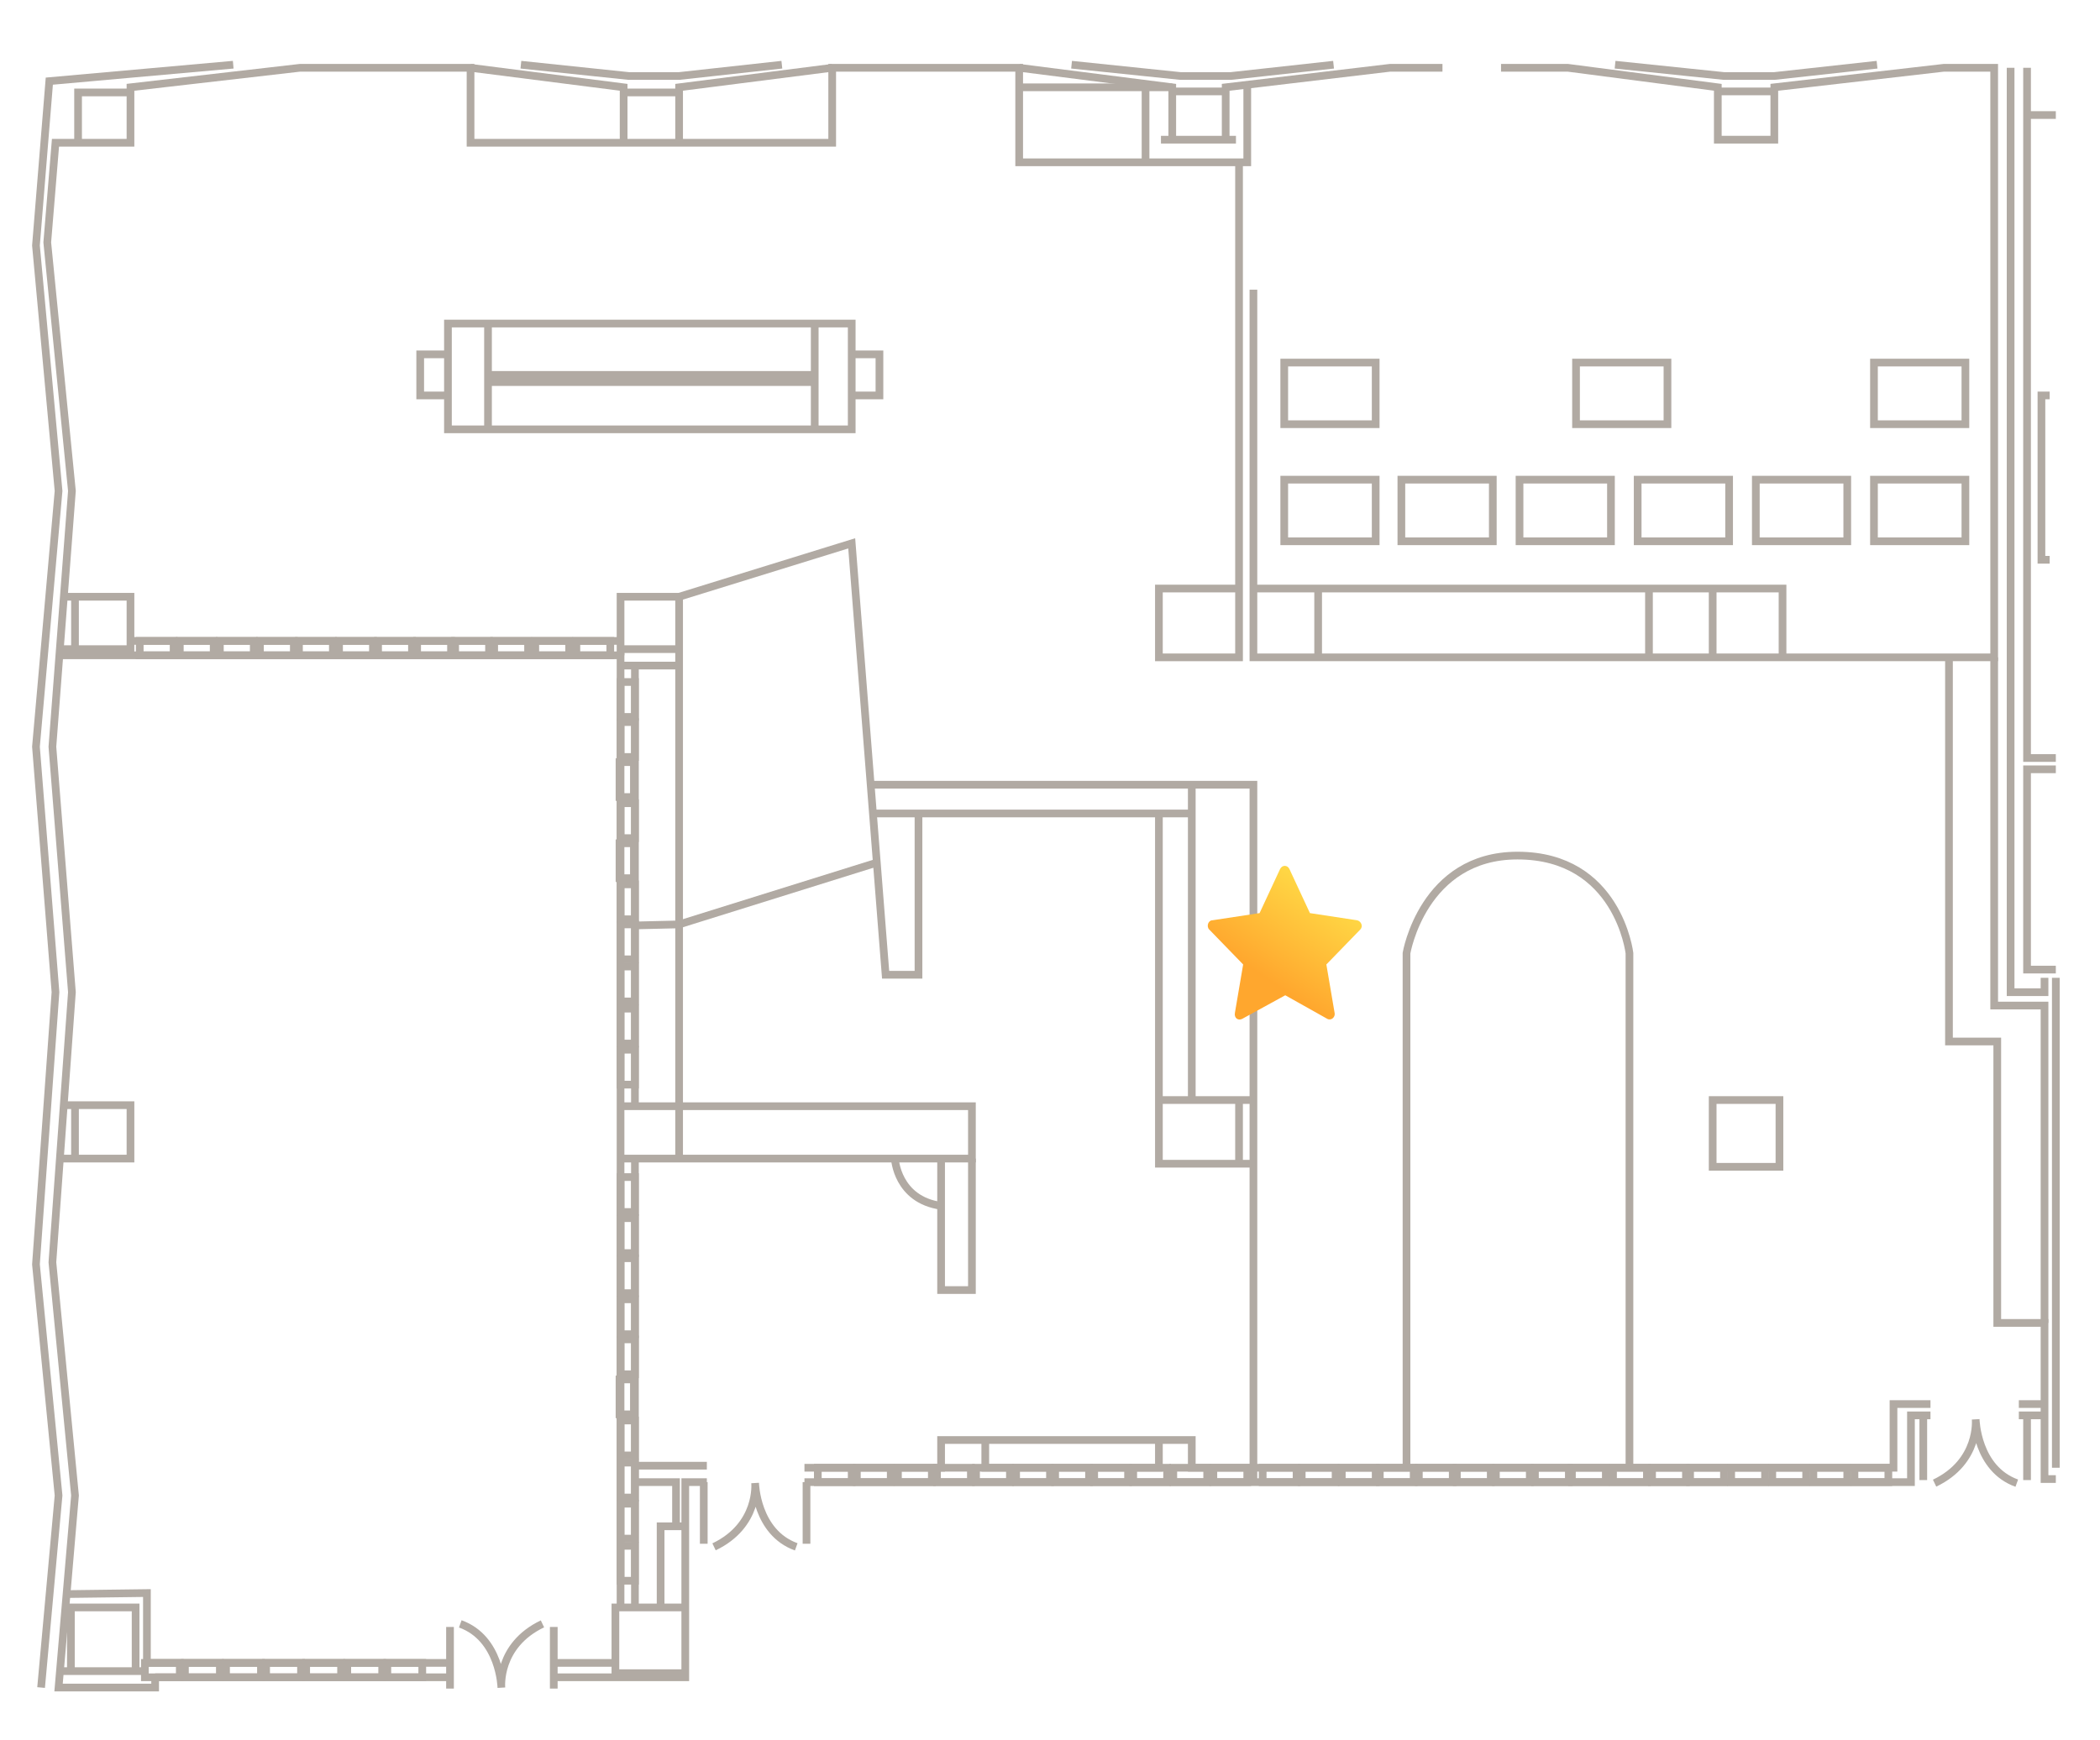 <?xml version="1.0" encoding="utf-8"?>
<!-- Generator: Adobe Illustrator 24.3.0, SVG Export Plug-In . SVG Version: 6.00 Build 0)  -->
<svg version="1.1" id="圖層_2_1_" xmlns="http://www.w3.org/2000/svg" xmlns:xlink="http://www.w3.org/1999/xlink" x="0px"
	 y="0px" viewBox="0 0 204.4 169.4" style="enable-background:new 0 0 204.4 169.4;" xml:space="preserve">
<style type="text/css">
	.st0{fill:none;stroke:#B1AAA3;stroke-width:0.75;stroke-miterlimit:10;}
	.st1{fill:url(#SVGID_1_);}
</style>
<g>
	<polyline class="st0" points="15.1,163.3 15.1,164.3 5.7,164.3 7.3,145.6 5.1,122.9 7,96.6 5.1,72.7 7,47.8 4.6,23.6 5.4,13.9 
		12.7,13.9 12.7,8.5 29.2,6.6 45.8,6.6 45.8,13.9 81,13.9 81,6.6 99.2,6.6 99.2,15.8 121.4,15.8 121.4,8.2 	"/>
	<polyline class="st0" points="119.3,13.6 119.3,8.5 135.3,6.6 140.4,6.6 	"/>
	<polyline class="st0" points="146.1,6.6 152.6,6.6 167.2,8.5 167.2,13.6 172.7,13.6 172.7,8.5 189.2,6.6 194.1,6.6 194.1,64 
		122,64 122,28.2 	"/>
	<polyline class="st0" points="120.6,15.8 120.6,64 112.8,64 112.8,57.3 120.6,57.3 	"/>
	<polyline class="st0" points="200.1,144 199,144 199,128.8 194.4,128.8 194.4,101.4 189.7,101.4 189.7,64 	"/>
	<line class="st0" x1="200.1" y1="142.9" x2="200.1" y2="95.2"/>
	<polyline class="st0" points="199,128.8 199,97.9 194.1,97.9 194.1,64 	"/>
	<polyline class="st0" points="199,95.2 199,96.6 195.7,96.6 195.7,6.6 	"/>
	<polyline class="st0" points="200.1,94.4 197.3,94.4 197.3,74.9 200.1,74.9 	"/>
	<polyline class="st0" points="200.1,73.8 197.3,73.8 197.3,6.6 	"/>
	<line class="st0" x1="200.1" y1="11.2" x2="197.3" y2="11.2"/>
	<polyline class="st0" points="199.5,38.5 199.5,38.5 198.7,38.5 198.7,54.5 199.5,54.5 	"/>
	<line class="st0" x1="167.2" y1="8.9" x2="172.7" y2="8.9"/>
	<polyline class="st0" points="157.2,6.3 167.8,7.4 172.7,7.4 182.7,6.3 	"/>
	<polyline class="st0" points="104.3,6.3 114.9,7.4 119.8,7.4 129.8,6.3 	"/>
	<polyline class="st0" points="50.7,6.3 61.2,7.4 66.1,7.4 76.1,6.3 	"/>
	<polyline class="st0" points="99.2,6.6 114.1,8.5 114.1,13.6 	"/>
	<line class="st0" x1="113" y1="13.6" x2="120.3" y2="13.6"/>
	<line class="st0" x1="114.1" y1="8.9" x2="119.3" y2="8.9"/>
	<line class="st0" x1="60.7" y1="9" x2="66.1" y2="9"/>
	<polyline class="st0" points="12.7,9 7.6,9 7.6,13.9 	"/>
	<line class="st0" x1="99.2" y1="8.5" x2="114.1" y2="8.5"/>
	<polyline class="st0" points="45.8,6.6 60.7,8.5 60.7,13.9 	"/>
	<polyline class="st0" points="81,6.6 66.1,8.5 66.1,13.9 	"/>
	<polyline class="st0" points="22.7,6.3 4.8,7.9 3.5,23.9 5.7,47.8 3.5,72.7 5.4,96.6 3.5,123.1 5.7,145.6 4,164.3 	"/>
	<polyline class="st0" points="6.2,58.1 12.7,58.1 12.7,63.2 5.8,63.2 	"/>
	<polyline class="st0" points="60.4,156.5 60.4,63.8 5.8,63.8 	"/>
	<polyline class="st0" points="66.7,162.9 59.9,162.9 59.9,156.5 66.7,156.5 	"/>
	<polyline class="st0" points="53.9,163.3 66.7,163.3 66.7,144.3 68.8,144.3 	"/>
	<polyline class="st0" points="6.5,155.2 14.3,155.1 14.3,161.9 	"/>
	<rect x="14.1" y="161.9" class="st0" width="3.4" height="1.4"/>
	<rect x="18" y="161.9" class="st0" width="3.4" height="1.4"/>
	<rect x="22" y="161.9" class="st0" width="3.4" height="1.4"/>
	<rect x="25.9" y="161.9" class="st0" width="3.4" height="1.4"/>
	<rect x="29.8" y="161.9" class="st0" width="3.4" height="1.4"/>
	<rect x="33.8" y="161.9" class="st0" width="3.4" height="1.4"/>
	<rect x="37.7" y="161.9" class="st0" width="3.4" height="1.4"/>
	<rect x="60.4" y="114.6" class="st0" width="1.4" height="3.4"/>
	<rect x="60.4" y="118.6" class="st0" width="1.4" height="3.4"/>
	<rect x="60.4" y="122.5" class="st0" width="1.4" height="3.4"/>
	<rect x="60.4" y="126.5" class="st0" width="1.4" height="3.4"/>
	<rect x="60.4" y="130.4" class="st0" width="1.4" height="3.4"/>
	<rect x="60.3" y="134.3" class="st0" width="1.4" height="3.4"/>
	<rect x="60.4" y="138.3" class="st0" width="1.4" height="3.4"/>
	<rect x="60.4" y="142.4" class="st0" width="1.4" height="3.4"/>
	<rect x="60.4" y="146.4" class="st0" width="1.4" height="3.4"/>
	<rect x="60.4" y="150.5" class="st0" width="1.4" height="3.4"/>
	<rect x="60.4" y="66.4" class="st0" width="1.4" height="3.4"/>
	<rect x="60.4" y="70.3" class="st0" width="1.4" height="3.4"/>
	<rect x="60.3" y="74.2" class="st0" width="1.4" height="3.4"/>
	<rect x="60.4" y="78.2" class="st0" width="1.4" height="3.4"/>
	<rect x="60.3" y="82.1" class="st0" width="1.4" height="3.4"/>
	<rect x="60.4" y="86.1" class="st0" width="1.4" height="3.4"/>
	<rect x="60.4" y="90" class="st0" width="1.4" height="3.4"/>
	<rect x="60.4" y="94.1" class="st0" width="1.4" height="3.4"/>
	<rect x="60.4" y="98.2" class="st0" width="1.4" height="3.4"/>
	<rect x="60.4" y="102.2" class="st0" width="1.4" height="3.4"/>
	<rect x="48.1" y="62.4" class="st0" width="3.3" height="1.4"/>
	<rect x="52.1" y="62.4" class="st0" width="3.3" height="1.4"/>
	<rect x="56.1" y="62.4" class="st0" width="3.3" height="1.4"/>
	<rect x="44.3" y="62.4" class="st0" width="3.3" height="1.4"/>
	<rect x="40.6" y="62.4" class="st0" width="3.3" height="1.4"/>
	<rect x="36.8" y="62.4" class="st0" width="3.3" height="1.4"/>
	<rect x="33" y="62.4" class="st0" width="3.3" height="1.4"/>
	<rect x="29.1" y="62.4" class="st0" width="3.3" height="1.4"/>
	<rect x="25.3" y="62.4" class="st0" width="3.3" height="1.4"/>
	<rect x="21.4" y="62.4" class="st0" width="3.3" height="1.4"/>
	<rect x="17.5" y="62.4" class="st0" width="3.3" height="1.4"/>
	<rect x="13.6" y="62.4" class="st0" width="3.3" height="1.4"/>
	<rect x="110.3" y="142.9" class="st0" width="3.3" height="1.4"/>
	<rect x="114.2" y="142.9" class="st0" width="3.3" height="1.4"/>
	<rect x="118.1" y="142.9" class="st0" width="3.3" height="1.4"/>
	<rect x="106.5" y="142.9" class="st0" width="3.3" height="1.4"/>
	<rect x="102.7" y="142.9" class="st0" width="3.3" height="1.4"/>
	<rect x="98.9" y="142.9" class="st0" width="3.3" height="1.4"/>
	<rect x="95" y="142.9" class="st0" width="3.3" height="1.4"/>
	<rect x="91.2" y="142.9" class="st0" width="3.3" height="1.4"/>
	<rect x="87.4" y="142.9" class="st0" width="3.3" height="1.4"/>
	<rect x="83.4" y="142.9" class="st0" width="3.3" height="1.4"/>
	<rect x="79.6" y="142.9" class="st0" width="3.3" height="1.4"/>
	<rect x="153" y="142.9" class="st0" width="3.3" height="1.4"/>
	<rect x="157" y="142.9" class="st0" width="3.3" height="1.4"/>
	<rect x="160.8" y="142.9" class="st0" width="3.3" height="1.4"/>
	<rect x="164.5" y="142.9" class="st0" width="3.3" height="1.4"/>
	<rect x="168.5" y="142.9" class="st0" width="3.3" height="1.4"/>
	<rect x="172.5" y="142.9" class="st0" width="3.3" height="1.4"/>
	<rect x="176.5" y="142.9" class="st0" width="3.3" height="1.4"/>
	<rect x="180.5" y="142.9" class="st0" width="3.3" height="1.4"/>
	<rect x="149.4" y="142.9" class="st0" width="3.3" height="1.4"/>
	<rect x="145.6" y="142.9" class="st0" width="3.3" height="1.4"/>
	<rect x="141.8" y="142.9" class="st0" width="3.3" height="1.4"/>
	<rect x="138.1" y="142.9" class="st0" width="3.3" height="1.4"/>
	<rect x="134.3" y="142.9" class="st0" width="3.3" height="1.4"/>
	<rect x="130.6" y="142.9" class="st0" width="3.3" height="1.4"/>
	<rect x="126.7" y="142.9" class="st0" width="3.3" height="1.4"/>
	<rect x="122.9" y="142.9" class="st0" width="3.3" height="1.4"/>
	<line class="st0" x1="5.8" y1="162.7" x2="14.1" y2="162.7"/>
	<polyline class="st0" points="6.9,162.7 6.9,156.5 13.2,156.5 13.2,162.7 	"/>
	<polyline class="st0" points="6.2,107.6 12.7,107.6 12.7,112.8 5.8,112.8 	"/>
	<line class="st0" x1="7.3" y1="107.6" x2="7.3" y2="112.8"/>
	<polyline class="st0" points="78.3,144.3 186,144.3 186,137.8 187.9,137.8 	"/>
	<line class="st0" x1="196.5" y1="136.7" x2="199" y2="136.7"/>
	<polyline class="st0" points="61.8,144.3 65.8,144.3 65.8,148.6 	"/>
	<polyline class="st0" points="64.3,156.5 64.3,148.6 66.7,148.6 	"/>
	<line class="st0" x1="15.1" y1="163.3" x2="43.9" y2="163.3"/>
	<line class="st0" x1="7.3" y1="58.1" x2="7.3" y2="63.2"/>
	<line class="st0" x1="12.7" y1="62.4" x2="60.4" y2="62.4"/>
	<polyline class="st0" points="60.4,63.8 60.4,58.1 66.1,58.1 66.1,112.8 	"/>
	<line class="st0" x1="60.4" y1="63.2" x2="66.1" y2="63.2"/>
	<line class="st0" x1="60.4" y1="64.8" x2="66.1" y2="64.8"/>
	<polyline class="st0" points="66.1,58.1 82.9,52.9 86.2,94.9 89.4,94.9 89.4,79.2 	"/>
	<polyline class="st0" points="61.8,90.1 66.1,90 85.3,84 	"/>
	<polyline class="st0" points="60.4,112.8 94.6,112.8 94.6,107.7 60.4,107.7 	"/>
	<polyline class="st0" points="94.6,112.8 94.6,125.6 91.6,125.6 91.6,112.8 	"/>
	<line class="st0" x1="85" y1="79.2" x2="116" y2="79.2"/>
	<polyline class="st0" points="84.8,76.4 122,76.4 122,144.3 	"/>
	<polyline class="st0" points="122,113.3 112.8,113.3 112.8,79.2 	"/>
	<line class="st0" x1="116" y1="76.4" x2="116" y2="107.1"/>
	<line class="st0" x1="112.8" y1="107.1" x2="122" y2="107.1"/>
	<line class="st0" x1="120.6" y1="107.1" x2="120.6" y2="113.3"/>
	<path class="st0" d="M87.1,112.8c0,0,0.2,4,4.5,4.6"/>
	<polyline class="st0" points="95.9,140.2 95.9,142.9 112.8,142.9 112.8,140.2 	"/>
	<line class="st0" x1="61.8" y1="64.8" x2="61.8" y2="107.7"/>
	<line class="st0" x1="61.8" y1="112.8" x2="61.8" y2="156.5"/>
	<line class="st0" x1="43.9" y1="161.9" x2="14.3" y2="161.9"/>
	<line class="st0" x1="53.9" y1="161.9" x2="59.9" y2="161.9"/>
	<line class="st0" x1="61.8" y1="142.7" x2="68.8" y2="142.7"/>
	<polyline class="st0" points="78.3,142.9 91.6,142.9 91.6,140.2 116,140.2 116,142.9 184.3,142.9 184.3,136.7 187.9,136.7 	"/>
	<line class="st0" x1="196.5" y1="137.8" x2="199" y2="137.8"/>
	<path class="st0" d="M158.6,142.9V92.8c0,0-1.1-9.5-10.9-9.5c-9.2,0-10.8,9.5-10.8,9.5V143"/>
	<rect x="166.7" y="107.1" class="st0" width="6.5" height="6.5"/>
	<rect x="43.6" y="31.5" class="st0" width="39.3" height="10.3"/>
	<polyline class="st0" points="43.6,38.5 40.9,38.5 40.9,34.5 43.6,34.5 	"/>
	<polyline class="st0" points="82.9,34.5 85.6,34.5 85.6,38.5 82.9,38.5 	"/>
	<line class="st0" x1="79.3" y1="31.5" x2="79.3" y2="41.8"/>
	<line class="st0" x1="47.5" y1="31.5" x2="47.5" y2="41.8"/>
	<line class="st0" x1="47.5" y1="37.2" x2="79.3" y2="37.2"/>
	<line class="st0" x1="47.5" y1="36.5" x2="79.3" y2="36.5"/>
	<line class="st0" x1="111.5" y1="8.5" x2="111.5" y2="15.8"/>
	<rect x="125" y="35.3" class="st0" width="8.9" height="6"/>
	<rect x="125" y="46.7" class="st0" width="8.9" height="6"/>
	<rect x="153.4" y="35.3" class="st0" width="8.9" height="6"/>
	<rect x="182.4" y="35.3" class="st0" width="8.9" height="6"/>
	<rect x="182.4" y="46.7" class="st0" width="8.9" height="6"/>
	<rect x="170.9" y="46.7" class="st0" width="8.9" height="6"/>
	<rect x="159.4" y="46.7" class="st0" width="8.9" height="6"/>
	<rect x="147.9" y="46.7" class="st0" width="8.9" height="6"/>
	<rect x="136.4" y="46.7" class="st0" width="8.9" height="6"/>
	<polyline class="st0" points="122,57.3 173.5,57.3 173.5,64 	"/>
	<line class="st0" x1="128.3" y1="57.3" x2="128.3" y2="64"/>
	<line class="st0" x1="160.5" y1="57.3" x2="160.5" y2="64"/>
	<line class="st0" x1="166.7" y1="57.3" x2="166.7" y2="64"/>
</g>
<line class="st0" x1="53.9" y1="164.4" x2="53.9" y2="158.4"/>
<line class="st0" x1="43.8" y1="158.4" x2="43.8" y2="164.4"/>
<path class="st0" d="M44.8,158.1c3.9,1.4,4,6.2,4,6.2s-0.4-4.1,4-6.2"/>
<line class="st0" x1="187.2" y1="138.1" x2="187.2" y2="144.1"/>
<line class="st0" x1="197.3" y1="144.1" x2="197.3" y2="138.1"/>
<path class="st0" d="M196.3,144.4c-3.9-1.4-4-6.2-4-6.2s0.4,4.1-4,6.2"/>
<line class="st0" x1="68.5" y1="144.3" x2="68.5" y2="150.3"/>
<line class="st0" x1="78.5" y1="150.3" x2="78.5" y2="144.3"/>
<path class="st0" d="M77.5,150.6c-3.9-1.4-4-6.2-4-6.2s0.4,4.1-4,6.2"/>
<g>
	<linearGradient id="SVGID_1_" gradientUnits="userSpaceOnUse" x1="128.582" y1="87.094" x2="123.125" y2="95.174">
		<stop  offset="0" style="stop-color:#FFD644"/>
		<stop  offset="1" style="stop-color:#FFA72E"/>
	</linearGradient>
	<path class="st1" d="M120.9,99.2c-0.4,0.2-0.8-0.1-0.7-0.6l0.8-4.7l-3.3-3.4c-0.3-0.3-0.1-0.9,0.3-0.9l4.6-0.7l2-4.3
		c0.2-0.4,0.7-0.4,0.9,0l2,4.3l4.6,0.7c0.4,0.1,0.6,0.6,0.3,0.9l-3.3,3.4l0.8,4.7c0.1,0.4-0.3,0.8-0.7,0.6l-4.1-2.3L120.9,99.2
		L120.9,99.2z"/>
</g>
</svg>
